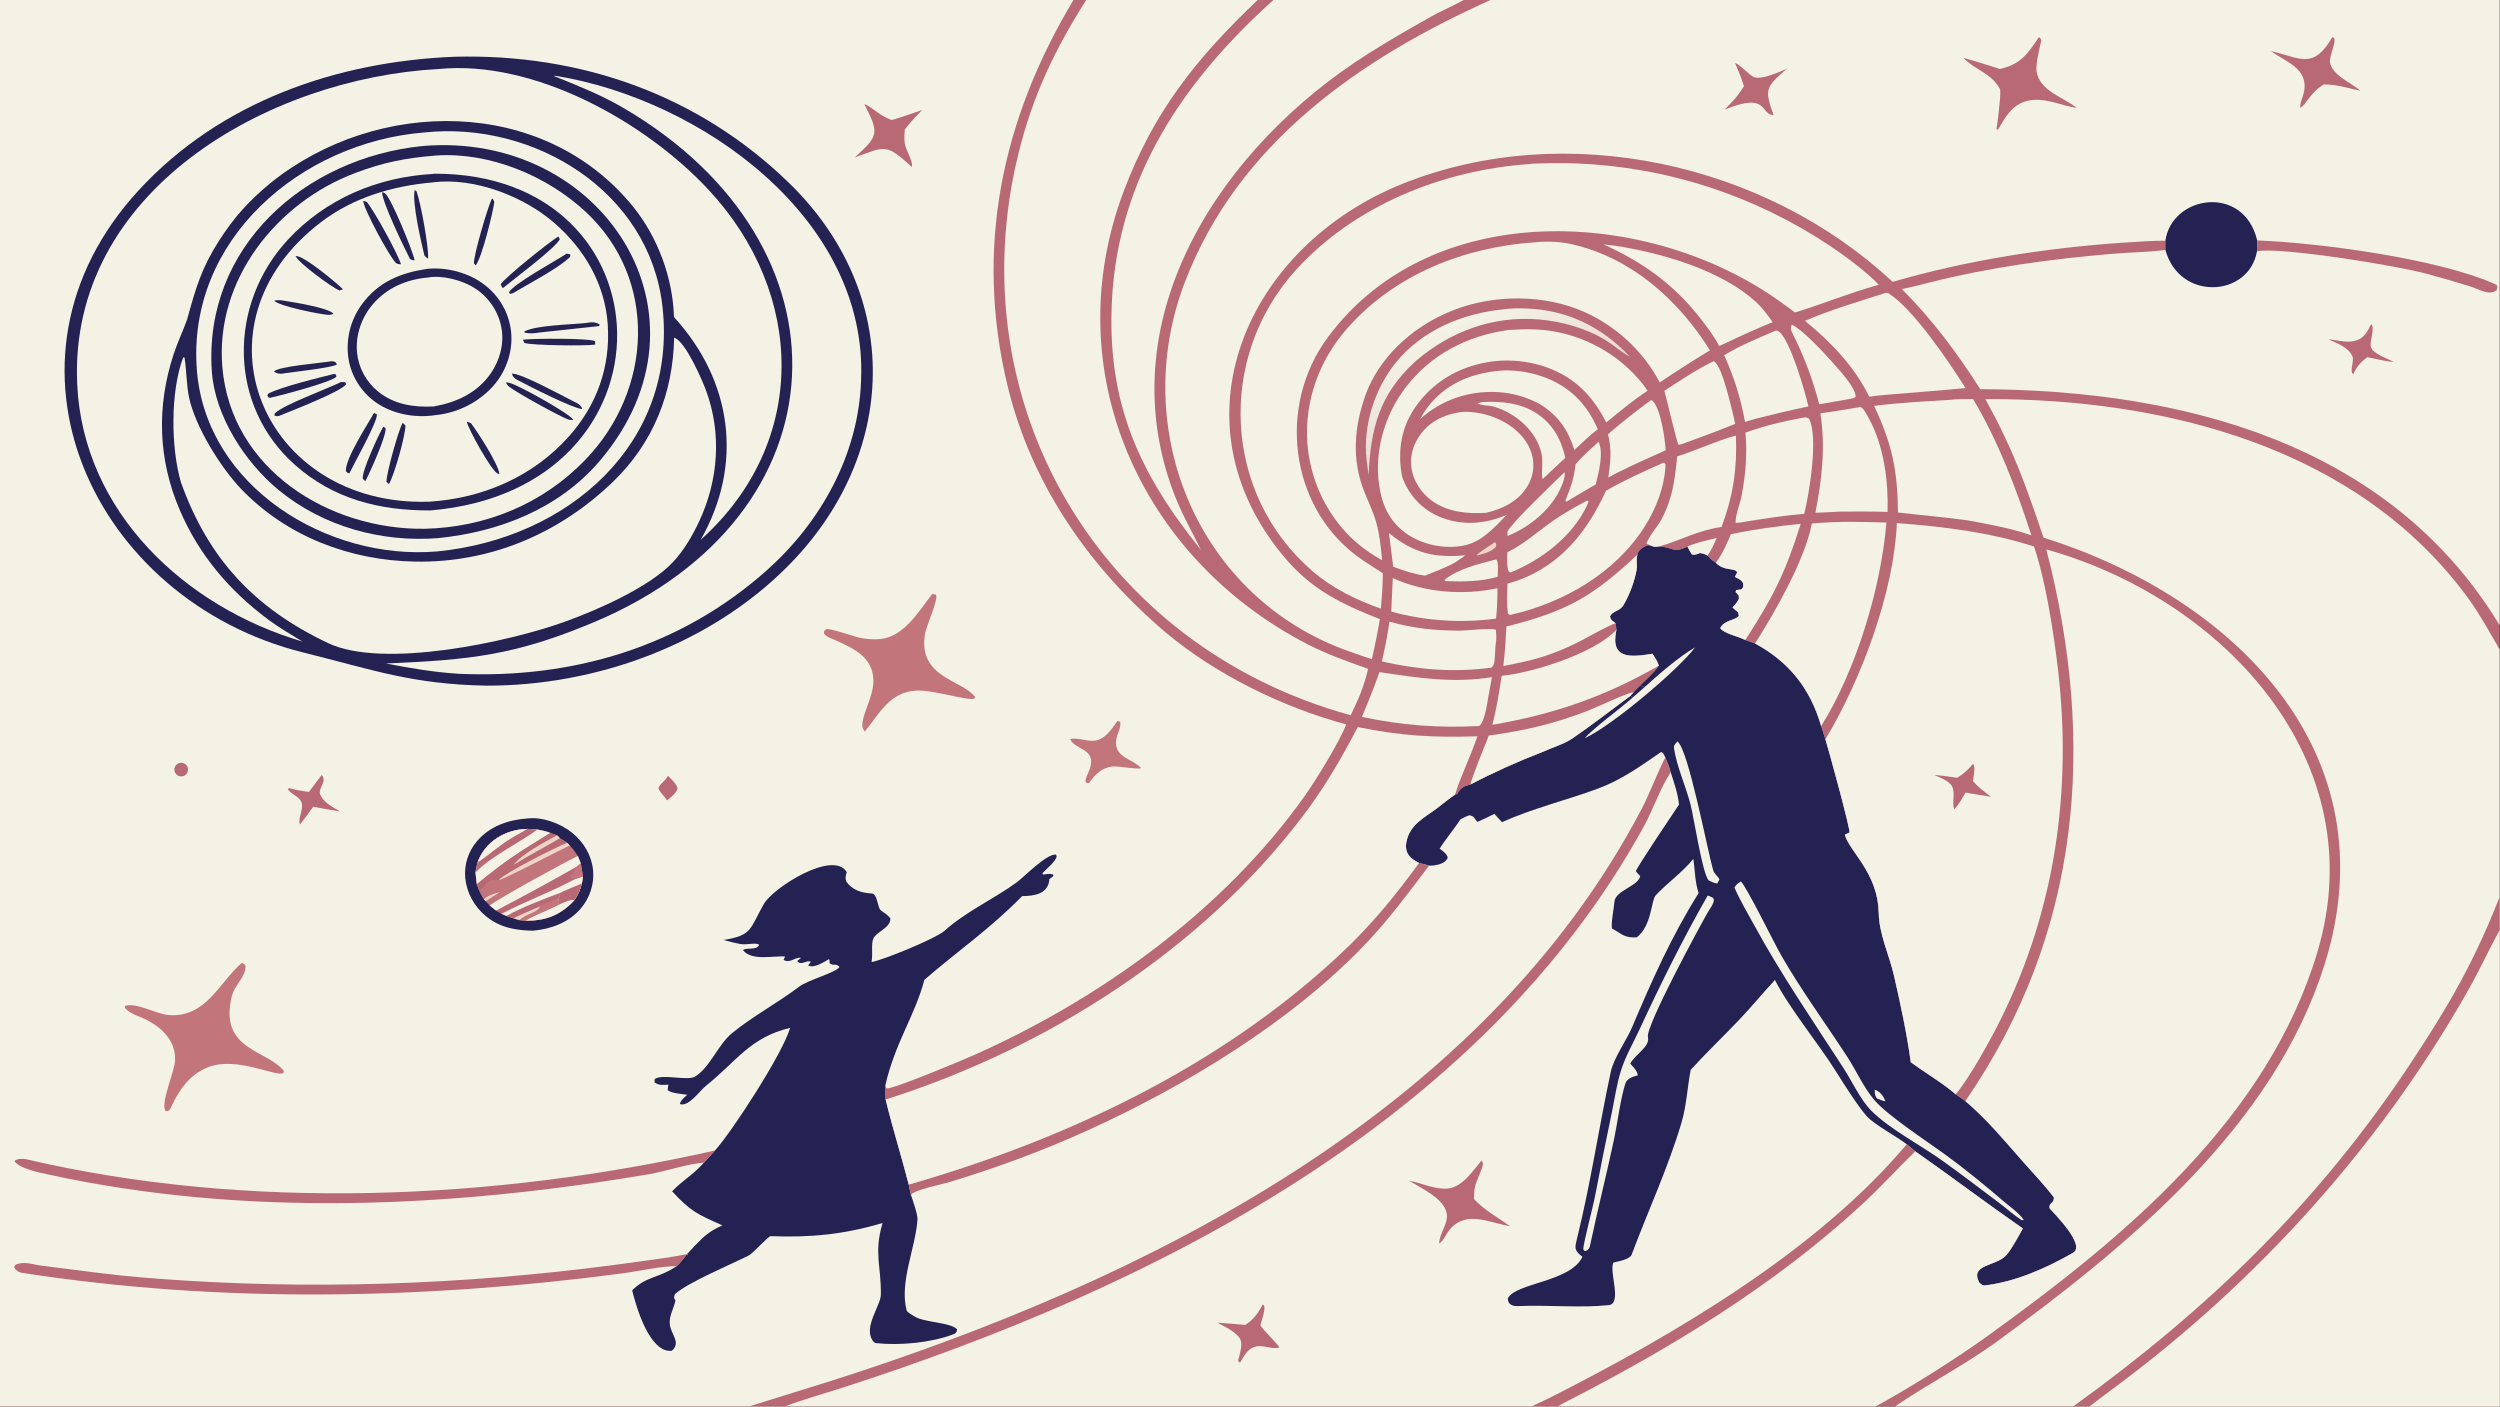 <?xml version="1.0" encoding="UTF-8"?> <svg xmlns="http://www.w3.org/2000/svg" xmlns:xlink="http://www.w3.org/1999/xlink" width="3839" height="2160" viewBox="0 0 3839 2160"><rect x="0" y="0" width="3839" height="2160" fill="#333333" stroke="none"/><path fill="#B86974" transform="matrix(2.109 0 0 2.109 6.10352e-05 0)" d="M0 0L781.617 0L790.916 0L915.713 0L927.166 0L1065.74 0L1085.31 0L1820 0L1820 455.227L1820 472.838L1820 653.159L1820 677.223L1820 1024L1521.48 1024L1509.58 1024L1379.83 1024L1365.75 1024L1134.52 1024L1115.46 1024L571.836 1024L545.536 1024L0 1024L0 0Z"></path><path fill="#F4F2E5" transform="matrix(2.109 0 0 2.109 6.10352e-05 0)" d="M0 0L781.617 0C729.354 87.017 709.394 181.124 733.704 281.253C751.056 352.719 793.329 413.571 849.026 460.736C885.476 491.293 934.433 515.184 980.203 527.455C975.286 540.247 958.082 568.175 950.027 579.52C890.889 662.82 800.904 727.566 708.2 768.654C699.906 772.33 649.651 793.34 645.49 792.492L644.565 790.442C644.107 793.6 644.568 797.269 644.813 800.49C649.827 821.046 656.302 841.792 661.644 862.422C661.811 862.398 661.977 862.374 662.144 862.35C775.863 829.605 887.354 777.082 974.552 695.9C998.915 673.217 1015.5 652.563 1033.23 628.293C1035.48 628.87 1038.44 629.545 1040.6 630.202C1044.99 630.378 1052.71 629.126 1054.09 624.304C1053.22 621.46 1050.6 619.825 1048.24 617.937C1050.47 613.699 1059.27 602.97 1063.24 596.659C1065.83 595.258 1067.26 594.401 1070.13 593.516C1073.58 594.647 1072.98 595.017 1075.65 598.43C1080.11 596.573 1083.79 594.713 1088.07 592.538L1093.6 598.583C1116.28 588.477 1139.96 582.763 1163.06 574.332C1180.36 568.015 1194.43 557.834 1209.45 547.501C1211.26 548.029 1211.4 549.293 1212.58 551.403C1213.87 554.68 1215.78 559.092 1216.52 562.407L1215.98 563.214C1208.78 574.151 1203.78 589.326 1197.28 601.189C1078.78 817.42 839.129 937.698 613.288 1010.53C599.844 1014.86 584.865 1018.99 571.836 1024L545.536 1024L0 1024L0 0Z"></path><path fill="#232253" transform="matrix(2.109 0 0 2.109 6.10352e-05 0)" d="M634.614 700.504C642.814 699.123 680.665 683.662 687.402 677.988C703.531 663.549 722.845 655.046 740.124 642.588C745.419 638.77 762.038 621.404 768.912 622.242L769.365 623.593C768.985 626.918 761.925 632.752 758.947 635.843L759.468 636.772C762.139 636.439 764.142 635.954 766.716 636.67L766.959 637.921L764.045 640.127C763.398 650.906 753.09 652.412 744.237 652.476C720.884 676.354 697.727 692.08 673.074 713.394C665.976 740.112 652.038 758.284 644.565 790.442C644.107 793.6 644.568 797.269 644.813 800.49C649.827 821.046 656.302 841.792 661.644 862.422C661.813 863.235 663.081 869.547 663.242 869.946C664.371 873.356 668.29 884.25 668.051 887.872C666.708 908.231 654.789 933.596 660.078 953.915C660.553 955.739 664.6 957.672 665.889 958.526C672.606 962.975 692.766 962.78 696.901 968.036C696.581 969.421 696.533 970.564 694.494 971.405C677.706 977.755 655.595 979.778 637.75 977.959C636.819 977.864 635.733 976.617 635.261 975.894C628.711 965.887 641.256 950.697 641.367 942.628C641.655 921.629 636.141 912.238 642.616 890.493C614.45 898.86 589.861 901.204 561.102 900.057C559.508 899.994 547.902 912.846 545.316 914.038C532.552 920.596 501.681 933.274 491.437 942.252C489.811 946.245 491.981 945.869 491.726 947.161C490.58 952.954 487.142 957.877 487.669 963.987C488.315 971.467 496.171 977.424 489.199 983.515C473.111 985.446 463.246 951.749 460.28 939.495C471.029 928.986 478.474 931.153 492.5 922.093C495.188 919.841 498 915.941 500.231 913.082C501.075 912.441 504.457 908.547 505.528 907.449C512.963 899.819 516.248 896.6 526.004 892.212C507.871 884.129 503.06 882.234 489.362 867.414C497.014 859.407 504.442 855.636 512.511 846.601L520.632 837.665C533.224 823.646 569.917 767.133 575.308 748.4C546.154 755.309 536.303 772.737 513.963 790.647C509.358 794.339 501.385 806.123 495.064 803.901C495.442 801.259 498.29 799.137 500.382 797.087C496.304 796.544 488.918 796.087 486.128 793.757L486.633 789.738C482.65 789.977 479.651 790.455 476.566 788.063L476.644 785.786C481.397 781.65 500.243 787.082 505.847 784.033C517.046 777.307 522.567 760.844 532.962 752.294C548.094 739.847 566.229 730.314 581.752 718.483C588.382 713.43 609.095 708.103 611.224 704.028C608.298 700.847 607.375 703.862 604.018 701.287C604.024 700.072 604.141 699.457 603.687 698.34C599.96 700.401 592.56 705.369 588.453 702.972L590.387 700.243C586.93 698.811 583.175 703.567 580.502 699.663L583.279 697.442C578.873 696.588 575.816 701.622 570.497 698.973L571.652 696.495C563.842 695.612 547.536 700.105 540.983 691.839C543.619 689.498 550.729 692.324 552.73 688.02C550.811 685.87 543.754 688.254 539.026 687.362C534.287 686.467 531.449 685.719 526.829 684.389C547.991 681.064 545.816 676.355 556.151 658.238C563.037 646.168 606.797 618.615 616.537 634.999C615.776 637.798 615.394 638.647 616.035 641.521C620.127 648.039 627.429 650.224 634.833 650.573C638.893 650.764 638.901 660.764 641.249 662.751C643.905 665 645.841 665.417 648.298 668.761C648.536 675.597 638.199 678.368 635.944 683.289C634.112 687.286 635.691 693.969 634.614 700.504Z"></path><path fill="#B86974" transform="matrix(2.109 0 0 2.109 6.10352e-05 0)" d="M1212.58 551.403C1213.87 554.68 1215.78 559.092 1216.52 562.407L1215.98 563.214C1208.78 574.151 1203.78 589.326 1197.28 601.189C1078.78 817.42 839.129 937.698 613.288 1010.53C599.844 1014.86 584.865 1018.99 571.836 1024L545.536 1024L607.066 1004.83C834.815 931.934 1078.94 810.35 1195.09 589.429C1201.47 577.279 1206.2 563.797 1212.58 551.403Z"></path><path fill="#B86974" transform="matrix(2.109 0 0 2.109 6.10352e-05 0)" d="M512.511 846.601C502.581 846.9 483.905 853.033 473.26 854.841C329.177 879.313 178.904 886.546 35.281 855.197C28.827 853.789 13.994 850.93 10.518 845.391C11.97 843.642 16.866 843.537 18.971 844.031C179.975 881.79 360.242 873.978 520.632 837.665L512.511 846.601Z"></path><path fill="#B86974" transform="matrix(2.109 0 0 2.109 6.10352e-05 0)" d="M492.5 922.093C485.905 921.099 461.741 926.038 453.989 927.064C309.272 946.22 160.363 949.215 15.871 926.731C13.342 926.338 11.417 924.788 10.25 922.622L11.219 920.956C17.301 917.995 23.875 920.742 30.379 921.57L71.329 926.751C91.882 929.449 113.785 931.097 134.48 932.395C245.406 939.356 357.314 934.029 467.302 918.297C478.086 916.754 489.613 915.401 500.231 913.082C498 915.941 495.188 919.841 492.5 922.093Z"></path><path fill="#B86974" transform="matrix(2.109 0 0 2.109 6.10352e-05 0)" d="M1033.23 628.293C1035.48 628.87 1038.44 629.545 1040.6 630.202C1025.71 649.815 1011.72 668.924 994.692 686.865C940.619 743.827 862.61 790.981 791.547 823.237C759.421 837.819 725.395 850.355 691.649 860.577C685.882 862.324 666.062 866.222 663.242 869.946C663.081 869.547 661.813 863.235 661.644 862.422C661.811 862.398 661.977 862.374 662.144 862.35C775.863 829.605 887.354 777.082 974.552 695.9C998.915 673.217 1015.5 652.563 1033.23 628.293Z"></path><path fill="#232253" transform="matrix(2.109 0 0 2.109 6.10352e-05 0)" d="M331.079 41.309C422.503 38.965 508.043 68.782 574.191 132.886C657.817 213.929 654.362 331.316 573.249 412.626C516.537 469.477 433.689 499.484 353.914 499.236C299.75 498.176 271.988 487.802 220.885 475.102C67.643 437.016 -13.729 263.226 101.014 138.508C160.362 74.002 245.214 44.727 331.079 41.309Z"></path><path fill="#F4F2E5" transform="matrix(2.109 0 0 2.109 6.10352e-05 0)" d="M308.902 96.444C388.578 87.99 472.973 139.092 482.365 223.258C493.539 323.39 413.242 392.018 318.988 401.431L318.335 401.493C238.615 408.358 150.103 354.504 143.368 269.674C135.808 174.465 219.094 103.689 308.902 96.444Z"></path><path fill="#232253" transform="matrix(2.109 0 0 2.109 6.10352e-05 0)" d="M307.777 106.304C438.588 95.245 526.44 229.865 436.914 335.31C407.203 370.302 363.846 387.235 319.046 391.822C277.593 395.059 235.251 383.404 202.931 356.84C178.305 336.6 156.424 302.753 154.228 270.264C148.112 179.756 221.851 114.936 307.777 106.304Z"></path><path fill="#F4F2E5" transform="matrix(2.109 0 0 2.109 6.10352e-05 0)" d="M317.503 113.227C356.609 110.587 398.41 128.069 426.571 154.354C479.509 203.766 475.023 284.18 426.211 334.767C395.212 366.891 353.752 383.942 309.32 385.019C239.648 385.928 168.157 341.827 161.887 267.183C156.571 203.895 201.308 147.537 258.673 125.953C279.535 118.103 295.035 115.077 317.503 113.227Z"></path><path fill="#232253" transform="matrix(2.109 0 0 2.109 6.10352e-05 0)" d="M315.226 126.652C315.443 126.593 315.66 126.534 315.877 126.474C490.507 125.677 498.02 356.051 313.341 371.67C276.427 371.76 243.018 363.539 214.821 338.546C165.918 295.199 166.078 221.642 209.558 174.589C237.179 144.699 275.129 128.828 315.226 126.652Z"></path><path fill="#F4F2E5" transform="matrix(2.109 0 0 2.109 6.10352e-05 0)" d="M314.912 132.833C315.119 132.792 315.325 132.735 315.535 132.71C345.503 129.135 381.263 142.887 403.646 162.358C425.592 181.448 440.579 206.979 442.512 236.403C444.518 266.933 434.76 294.582 414.475 317.486C388.264 347.08 351.295 362.941 312.253 365.31C191.018 369.041 135.513 236.341 234.034 161.518C257.445 143.738 285.912 135.356 314.912 132.833Z"></path><path fill="#232253" transform="matrix(2.109 0 0 2.109 6.10352e-05 0)" d="M310.68 195.799C325.459 194.251 341.796 198.657 353.427 207.86C363.993 216.221 370.797 228.34 372.158 241.782C373.503 255.077 369.065 268.908 360.658 279.228C350.109 292.179 333.752 300.657 317.197 302.234C302.298 304.558 285.637 301.571 273.278 292.713C263.006 285.351 255.706 273.75 253.743 261.245C251.58 247.464 255.173 232.931 263.399 221.699C275.459 205.232 291.253 198.835 310.68 195.799Z"></path><path fill="#F4F2E5" transform="matrix(2.109 0 0 2.109 6.10352e-05 0)" d="M311.279 202.12C321.916 200.074 336.687 204.071 345.54 209.728C355.551 216.125 362.631 226.306 364.966 237.971C367.317 249.709 364.145 261.994 357.395 271.766C347.517 286.067 332.449 292.982 315.869 295.943C301.4 296.719 286.867 294.517 275.296 285.092C266.679 278.074 261.045 267.83 259.967 256.745C258.743 244.15 263.188 231.272 271.332 221.685C281.545 209.661 295.825 203.46 311.279 202.12Z"></path><path fill="#232253" transform="matrix(2.109 0 0 2.109 6.10352e-05 0)" d="M248.375 278.136L251.276 278.283L252.079 279.624C249.299 284.815 211.526 299.393 203.711 302.631C201.657 303.306 201.636 303.196 199.744 302.444L200.122 300.948C206.737 294.574 238.024 283.228 248.375 278.136Z"></path><path fill="#232253" transform="matrix(2.109 0 0 2.109 6.10352e-05 0)" d="M243.453 272.193L244.555 272.742L244.956 274.329C241.088 278.286 203.858 288.15 196.595 289.676L195.474 289.393L194.672 287.989L195.319 286.575C205.195 281.532 231.923 275.08 243.453 272.193Z"></path><path fill="#232253" transform="matrix(2.109 0 0 2.109 6.10352e-05 0)" d="M278.149 139.878C278.875 140.114 279.615 140.327 280.27 140.735C284.546 143.397 300.845 183.436 301.897 189.538C300.41 189.487 299.805 189.354 298.498 188.53C294.001 179.693 278.491 147.745 278.149 139.878Z"></path><path fill="#232253" transform="matrix(2.109 0 0 2.109 6.10352e-05 0)" d="M264.467 146.247L267.145 147.064C272.56 153.701 289.479 184.345 291.973 192.434C290.394 192.295 289.32 192.486 288.115 191.294C283.521 186.749 264.656 151.979 264.467 146.247Z"></path><path fill="#232253" transform="matrix(2.109 0 0 2.109 6.10352e-05 0)" d="M406.525 172.179L407.591 174.143C404.829 180.371 373.764 203.422 366.137 209.813C365.379 208.963 365.036 208.021 364.586 206.988C367.985 201.737 399.902 176.196 406.525 172.179Z"></path><path fill="#232253" transform="matrix(2.109 0 0 2.109 6.10352e-05 0)" d="M272.328 300.706L274.373 301.702C275.238 306.559 257.726 337.628 254.337 344.706C252.971 344.281 252.774 344.116 251.801 343.057C251.453 333.706 267.42 309.449 272.328 300.706Z"></path><path fill="#232253" transform="matrix(2.109 0 0 2.109 6.10352e-05 0)" d="M412.624 184.662C413.602 184.7 414.418 185.039 415.338 185.348L415.062 187.08C406.761 195.314 384.479 206.826 373.443 213.509L371.327 213.966L370.604 212.924C373.095 207.07 405.169 189.624 412.624 184.662Z"></path><path fill="#232253" transform="matrix(2.109 0 0 2.109 6.10352e-05 0)" d="M372.719 272.037C372.871 272.044 373.023 272.053 373.175 272.056C380.036 272.191 408.293 287.495 416.795 291.859C419.991 293.499 422.824 294.309 423.955 297.835C417.534 297.62 385.12 281.13 376.969 276.78C374.408 275.413 373.577 274.806 372.719 272.037Z"></path><path fill="#232253" transform="matrix(2.109 0 0 2.109 6.10352e-05 0)" d="M380.757 247.32C387.778 246.437 429.013 246.096 433.228 248.411L433.392 250.892C427.23 251.984 387.028 251.534 381.822 249.707L380.757 247.32Z"></path><path fill="#232253" transform="matrix(2.109 0 0 2.109 6.10352e-05 0)" d="M426.459 235.205C430.461 234.597 433.17 234.026 436.763 236.39L436.046 237.448L392.571 242.124C388.815 242.746 385.878 243.045 382.139 242.213L381.726 241.381C389.938 236.801 415.663 236.355 426.459 235.205Z"></path><path fill="#232253" transform="matrix(2.109 0 0 2.109 6.10352e-05 0)" d="M368.343 278.314C369.362 278.451 370.358 278.621 371.353 278.882C377.693 280.542 414.822 301.087 417.551 305.783C416.156 305.785 414.789 305.836 413.459 305.334C406.777 302.815 376.027 285.825 370.522 281.449C369.505 280.641 368.856 279.486 368.343 278.314Z"></path><path fill="#232253" transform="matrix(2.109 0 0 2.109 6.10352e-05 0)" d="M358.275 144.473C359.312 145.225 359.486 145.936 359.924 147.091C358.877 155.014 350.769 187.894 346.39 193.211L345.103 191.846C344.42 187.379 355.223 150.06 358.275 144.473Z"></path><path fill="#232253" transform="matrix(2.109 0 0 2.109 6.10352e-05 0)" d="M238.805 263.41C240.139 263.182 241.68 262.803 243.001 263.213C244.503 263.679 244.632 264.001 245.292 265.376C242.092 267.739 213.167 270.895 207.267 271.777C206.925 271.845 206.582 271.913 206.237 271.966C203.476 272.391 201.696 272.102 199.431 270.444C202.962 266.862 231.338 264.524 238.805 263.41Z"></path><path fill="#232253" transform="matrix(2.109 0 0 2.109 6.10352e-05 0)" d="M293.13 307.977C294.046 308.486 294.567 309.163 295.235 309.955C294.95 318.001 287.273 345.319 283.229 352.438L281.369 350.844C281.291 344.867 290.077 313.228 293.13 307.977Z"></path><path fill="#232253" transform="matrix(2.109 0 0 2.109 6.10352e-05 0)" d="M301.984 138.286L303.349 139.465C306.388 147.829 312.319 180.198 311.687 188.268C310.545 187.685 309.855 186.905 309.007 185.977C306.684 176.434 299.807 146.709 301.984 138.286Z"></path><path fill="#232253" transform="matrix(2.109 0 0 2.109 6.10352e-05 0)" d="M199.661 218.854C201.729 218.499 203.831 218.47 205.903 218.803C212.925 219.929 239.591 224.078 242.785 228.486C241.262 229.171 239.873 229.366 238.2 229.205C232.253 228.632 202.68 222.927 199.661 218.854Z"></path><path fill="#232253" transform="matrix(2.109 0 0 2.109 6.10352e-05 0)" d="M339.841 306.992C340.97 307.253 341.901 307.706 342.949 308.185C347.657 314.362 363.155 338.258 363.615 345.182C362.954 345.059 362.388 344.873 361.826 344.488C356.962 341.162 341.228 312.959 339.841 306.992Z"></path><path fill="#232253" transform="matrix(2.109 0 0 2.109 6.10352e-05 0)" d="M279.092 310.68L280.781 311.823C281.283 317.68 269.304 344.115 265.998 350.381L264.187 348.663C262.991 343.868 275.824 316.132 279.092 310.68Z"></path><path fill="#232253" transform="matrix(2.109 0 0 2.109 6.10352e-05 0)" d="M215.241 186.52C215.427 186.504 215.613 186.476 215.8 186.473C221.529 186.372 244.909 205.864 249.76 210.642L247.065 211.477C241.449 209.15 217.38 191.471 215.241 186.52Z"></path><path fill="#F4F2E5" transform="matrix(2.109 0 0 2.109 6.10352e-05 0)" d="M319.443 50.252C388.784 43.393 469.765 88.598 515.87 138.131C586.361 213.862 589.106 322.206 510.142 393.096C541.55 338.074 533.188 277.23 490.733 230.877C489.955 202.545 478.977 172.811 461.22 150.801C395.914 69.859 274.353 71.024 197.177 133.08C181.292 146.195 170.605 157.959 159.54 175.17C146.56 195.361 142.454 210.125 136.197 232.74C133.156 241.207 129.237 249.31 126.431 257.877C113.923 296.063 115.039 334.381 130.914 371.41C145.027 404.33 167.117 430.185 195.8 451.497C203.656 457.334 211.967 461.963 220.223 467.13C134.832 441.979 60.512 372.914 56.219 279.799C49.741 139.29 195.22 56.775 319.443 50.252Z"></path><path fill="#F4F2E5" transform="matrix(2.109 0 0 2.109 6.10352e-05 0)" d="M490.855 245.84C491.052 245.917 491.253 245.987 491.447 246.071C499.387 249.515 511.075 276.162 514.092 284.351C525.558 315.473 523.145 349.318 509.232 379.268C504.311 389.863 497.865 400.999 489.777 409.512C472.553 427.641 435.259 444.005 411.922 452.465C370.439 467.503 278.939 487.195 239.05 468.33C185.414 442.963 151.757 407.043 131.778 351.277C124.368 326.174 124.025 285.083 133.342 260.354L134.334 260.246C135.925 269.812 135.645 279.788 137.653 289.358C142.113 310.605 160.675 340.481 175.617 356.071C208.741 390.633 254.696 408.019 302.068 408.912C356.832 409.945 407.08 388.645 446.337 350.785C475.684 322.481 490.053 286.257 490.855 245.84Z"></path><path fill="#F4F2E5" transform="matrix(2.109 0 0 2.109 6.10352e-05 0)" d="M402.979 55.246C403.551 55.244 404.122 55.242 404.694 55.24C510.752 72.471 632.173 159.524 626.952 277.047C625.22 330.57 597.94 379.931 558.411 415.165C495.489 471.25 416.842 494.301 333.713 490.587C314.738 489.301 299.524 486.602 280.947 483.113C342.217 480.477 374.678 477.23 432.014 453.22C617.551 375.525 624.952 178.262 453.651 78.437C437.386 68.959 420.749 62.376 402.979 55.246Z"></path><path fill="#232253" transform="matrix(2.109 0 0 2.109 6.10352e-05 0)" d="M384.118 595.912C395.096 594.679 407.982 599.483 416.464 606.267C424.913 613.026 430.768 622.748 431.822 633.607C432.802 643.692 429.375 653.927 422.802 661.596C414.016 671.847 400.978 676.547 387.864 677.671C375.222 677.379 364.012 675.415 353.893 667.159C345.496 660.307 339.793 650.144 338.765 639.312C337.837 629.531 340.973 619.879 347.354 612.426C356.743 601.461 370.133 596.928 384.118 595.912Z"></path><path fill="#C2767B" transform="matrix(2.109 0 0 2.109 6.10352e-05 0)" d="M383.962 603.567C386.207 603.653 389.15 603.675 391.316 603.983C394.432 604.64 397.915 605.211 400.813 606.461L405.571 608.181L407.675 610.298L412.936 613.61L414.905 615.574C417.577 618.598 418.608 619.9 420.778 623.292L422.87 628.551C423.43 631.736 424.007 634.921 424.494 638.118C424.273 639.765 424.095 641.712 423.667 643.286C421.992 649.017 421.555 650.366 418.435 655.199C408.381 666.273 397.417 670.563 382.546 670.355L378.36 669.927L373.91 668.69C372.863 668.449 369.966 667.316 368.8 666.897L365.199 665.366L361.176 663.002L356.543 659.364L353.615 656.191L352.314 654.842C350.669 652.52 349.77 650.391 348.584 647.838L347.145 643.856L346.18 635.34C346.408 633.366 347.269 630.039 347.731 627.993C353.098 612.737 368.189 603.81 383.962 603.567Z"></path><path fill="#B86974" transform="matrix(2.109 0 0 2.109 6.10352e-05 0)" d="M422.87 628.551C423.43 631.736 424.007 634.921 424.494 638.118C424.273 639.765 424.095 641.712 423.667 643.286C421.992 649.017 421.555 650.366 418.435 655.199C408.381 666.273 397.417 670.563 382.546 670.355L378.36 669.927L373.91 668.69C372.863 668.449 369.966 667.316 368.8 666.897L365.199 665.366L361.176 663.002C381.71 652.22 399.095 642.852 419.198 631.395L422.87 628.551Z"></path><path fill="#B86974" transform="matrix(2.109 0 0 2.109 6.10352e-05 0)" d="M368.8 666.897C378.786 661.117 396.643 654.287 407.598 650.234C407.945 652.426 407.897 651.663 406.588 654.044C406.453 655.746 406.181 657.195 406.657 658.816C410.267 657.163 414.568 654.883 418.435 655.199C408.381 666.273 397.417 670.563 382.546 670.355L378.36 669.927L373.91 668.69C372.863 668.449 369.966 667.316 368.8 666.897Z"></path><path fill="#F4F2E5" transform="matrix(2.109 0 0 2.109 6.10352e-05 0)" d="M406.657 658.816C410.267 657.163 414.568 654.883 418.435 655.199C408.381 666.273 397.417 670.563 382.546 670.355C386.446 667.48 400.888 661.82 406.657 658.816Z"></path><path fill="#C2767B" transform="matrix(2.109 0 0 2.109 6.10352e-05 0)" d="M393.391 659.907C394.556 658.623 404.291 654.975 406.588 654.044C406.453 655.746 406.181 657.195 406.657 658.816C400.888 661.82 386.446 667.48 382.546 670.355L378.36 669.927C382.494 665.458 390.953 664.916 393.391 659.907Z"></path><path fill="#EED4C5" transform="matrix(2.109 0 0 2.109 6.10352e-05 0)" d="M393.391 659.907C390.953 664.916 382.494 665.458 378.36 669.927L373.91 668.69C376.708 666.924 389.812 661.466 393.391 659.907Z"></path><path fill="#F4F2E5" transform="matrix(2.109 0 0 2.109 6.10352e-05 0)" d="M417.757 640.513C420.165 639.505 422.039 638.896 424.494 638.118C424.273 639.765 424.095 641.712 423.667 643.286C421.992 649.017 421.555 650.366 418.435 655.199C414.568 654.883 410.267 657.163 406.657 658.816C406.181 657.195 406.453 655.746 406.588 654.044C407.897 651.663 407.945 652.426 407.598 650.234C396.643 654.287 378.786 661.117 368.8 666.897L365.199 665.366C382.387 656.267 401.546 649.354 417.757 640.513Z"></path><path fill="#B86974" transform="matrix(2.109 0 0 2.109 6.10352e-05 0)" d="M423.667 643.286C421.992 649.017 421.555 650.366 418.435 655.199C414.568 654.883 410.267 657.163 406.657 658.816C406.181 657.195 406.453 655.746 406.588 654.044C407.897 651.663 407.945 652.426 407.598 650.234C409.458 649.07 420.966 644.42 423.667 643.286Z"></path><path fill="#C2767B" transform="matrix(2.109 0 0 2.109 6.10352e-05 0)" d="M422.87 628.551C423.43 631.736 424.007 634.921 424.494 638.118C422.039 638.896 420.165 639.505 417.757 640.513C412.701 635.317 418.384 638.01 419.198 631.395L422.87 628.551Z"></path><path fill="#F4F2E5" transform="matrix(2.109 0 0 2.109 6.10352e-05 0)" d="M383.962 603.567C386.207 603.653 389.15 603.675 391.316 603.983C394.432 604.64 397.915 605.211 400.813 606.461C376.98 621.151 368.846 626.069 347.145 643.856L346.18 635.34C346.408 633.366 347.269 630.039 347.731 627.993C353.098 612.737 368.189 603.81 383.962 603.567Z"></path><path fill="#B86974" transform="matrix(2.109 0 0 2.109 6.10352e-05 0)" d="M383.962 603.567C386.207 603.653 389.15 603.675 391.316 603.983C378.585 613.494 357.014 623.647 346.18 635.34C346.408 633.366 347.269 630.039 347.731 627.993C353.098 612.737 368.189 603.81 383.962 603.567Z"></path><path fill="#F4F2E5" transform="matrix(2.109 0 0 2.109 6.10352e-05 0)" d="M347.731 627.993C353.098 612.737 368.189 603.81 383.962 603.567C381.104 605.296 378.241 606.913 375.314 608.517C365.484 613.904 356.947 621.87 347.731 627.993Z"></path><path fill="#B86974" transform="matrix(2.109 0 0 2.109 6.10352e-05 0)" d="M400.813 606.461L405.571 608.181L407.675 610.298L412.936 613.61C403.988 617.346 368.222 635.216 362.996 640.841C351.421 639.533 355.407 646.85 348.584 647.838L347.145 643.856C368.846 626.069 376.98 621.151 400.813 606.461Z"></path><path fill="#EED4C5" transform="matrix(2.109 0 0 2.109 6.10352e-05 0)" d="M405.571 608.181L407.675 610.298C396.411 616.986 385.394 622.706 373.907 629.742C380.509 621.294 395.923 613.602 405.571 608.181Z"></path><path fill="#F4F2E5" transform="matrix(2.109 0 0 2.109 6.10352e-05 0)" d="M420.778 623.292L422.87 628.551L419.198 631.395C399.095 642.852 381.71 652.22 361.176 663.002L356.543 659.364C361.431 655.021 414.031 626.123 420.778 623.292Z"></path><path fill="#EED4C5" transform="matrix(2.109 0 0 2.109 6.10352e-05 0)" d="M362.996 640.841C368.222 635.216 403.988 617.346 412.936 613.61L414.905 615.574C408.117 618.631 366.095 640.766 362.996 640.841Z"></path><path fill="#EED4C5" transform="matrix(2.109 0 0 2.109 6.10352e-05 0)" d="M352.314 654.842C355.466 651.795 359.895 650.618 364.09 649.512L353.615 656.191L352.314 654.842Z"></path><path fill="#C2767B" transform="matrix(2.109 0 0 2.109 6.10352e-05 0)" d="M176.19 700.968L178.464 702.47C180.519 707.828 172.305 716.724 170.002 721.835C168.638 724.862 167.993 728.578 167.55 731.844C163.077 764.82 195.424 765.184 206.637 779.77L206.374 781.293C201.24 784.418 172.609 769.016 151.793 776.933C137.691 782.297 129.74 794.48 123.866 807.655C122.59 808.91 122.505 808.867 120.713 809.068C116.351 803.718 127.111 780.656 127.46 772.003C128.052 757.348 117.206 747.498 104.775 741.653C100.19 739.497 94.787 738.171 91.332 734.262C90.718 733.567 90.963 733.322 91.027 732.444C99.338 729.62 113.859 738.458 122.844 739.083C150.232 740.989 158.977 715.929 176.19 700.968Z"></path><path fill="#C2767B" transform="matrix(2.109 0 0 2.109 6.10352e-05 0)" d="M678.89 432.327L681.56 433.074C683.325 436.725 674.374 455.556 673.383 462.204C668.7 493.611 700.382 494.796 709.921 507.415L709.578 508.699C704.331 510.511 678.331 501.725 665.933 502.9C647.171 504.679 640.12 520.029 629.625 532.69C629.03 531.765 627.889 529.932 627.86 528.835C627.615 519.502 636.11 507.366 635.931 495.481C635.681 478.814 622.2 472.496 608.978 466.442C606.327 465.229 602.702 464.232 600.648 462.133C599.724 461.189 599.925 460.951 599.956 459.644C600.377 459.279 601.257 458.286 601.724 458.11C604.041 457.233 622.716 463.778 626.587 464.498C631.529 465.419 636.737 465.808 641.741 465.205C658.48 463.188 669.332 444.605 678.89 432.327Z"></path><path fill="#B86974" transform="matrix(2.109 0 0 2.109 6.10352e-05 0)" d="M629.383 75.963C633.148 76.35 639.549 83.958 649.266 87.404C656.13 85.487 664.523 82.418 671.399 80.109C666.987 84.723 662.524 89.131 658.799 94.316C658.451 97.929 658.32 100.573 658.737 104.207C659.303 109.149 665.061 117.402 663.929 121.524C644.952 104.481 645.124 106.29 622.384 114.646C639.783 98.678 640.254 97.201 629.383 75.963Z"></path><path fill="#C2767B" transform="matrix(2.109 0 0 2.109 6.10352e-05 0)" d="M813.71 524.846L815.64 525.581C816.611 530.09 812.587 535.449 812.538 540.335C812.42 552.023 824.634 552.38 830.848 559.246C829.576 560.601 813.704 557.525 809.778 558.098C801.774 559.267 797.558 563.85 792.918 570.053C792.006 570.26 791.398 569.918 790.512 569.667C789.849 567.181 792.577 562.553 793.441 559.994C798.596 544.717 783.12 546.6 779.155 538.168C784.606 536.652 791.515 540.147 797.433 539.244C805.109 538.072 809.451 530.546 813.71 524.846Z"></path><path fill="#B86974" transform="matrix(2.109 0 0 2.109 6.10352e-05 0)" d="M234.234 564.259C238.255 568.975 232.351 572.798 232.793 577.623C235.244 584.433 241.859 587.264 247.594 590.836C241.073 589.749 234.545 588.702 228.066 587.384C224.934 591.765 221.764 596.081 218.437 600.317C217.17 596.853 219.19 592.573 219.752 588.999C221.158 580.059 213.881 580.47 209.493 574.568L210.593 573.827C215.247 575.234 220.094 575.875 224.884 576.651L234.234 564.259Z"></path><path fill="#B86974" transform="matrix(2.109 0 0 2.109 6.10352e-05 0)" d="M486.219 564.826C488.772 567.317 492.554 570.439 493.304 573.989C492.124 578.051 488.88 580.046 485.754 582.775C483.86 579.717 480.622 577.298 479.429 573.975C480.281 570.661 484.167 568.986 485.852 565.584L486.219 564.826Z"></path><path fill="#B86974" transform="matrix(2.109 0 0 2.109 6.10352e-05 0)" d="M129.323 556.124C131.646 554.69 134.69 555.399 136.139 557.713C137.589 560.026 136.899 563.076 134.596 564.541C132.271 566.019 129.187 565.322 127.725 562.987C126.262 560.652 126.979 557.572 129.323 556.124Z"></path><path fill="#F4F2E5" transform="matrix(2.109 0 0 2.109 6.10352e-05 0)" d="M1085.31 0L1820 0L1820 455.227C1739.39 321.856 1587.38 283.894 1441.86 283.365C1425.17 257.115 1406.79 232.487 1384.75 210.452C1391.57 209.142 1398.21 207.384 1404.93 205.678C1448.74 194.563 1494.18 188.433 1539.18 184.718C1551.64 183.689 1564.28 183.619 1576.69 181.983C1576.56 180.093 1576.65 177.319 1576.64 175.349C1570.5 175.013 1553.34 176.193 1546.75 176.637C1490.18 180.44 1432.51 189.391 1378.06 205.226C1285.42 118.664 1139.91 86.312 1021.35 133.768C907.716 179.254 851.001 306.528 935.901 406.589C955.5 429.687 977.383 439.999 1004.71 450.819C1003.15 460.467 1000.99 470.434 998.922 480.006C993.331 478.201 987.906 476.256 982.398 474.317C872.681 435.692 821.731 313.563 862.43 206.177C900.957 104.52 990.077 42.666 1085.31 0Z"></path><path fill="#232253" transform="matrix(2.109 0 0 2.109 6.10352e-05 0)" d="M1576.64 175.349C1581.33 142.053 1633.78 133.877 1643.5 175.065L1643.33 183.03C1637.42 216.553 1586.79 219.437 1576.69 181.983C1576.56 180.093 1576.65 177.319 1576.64 175.349Z"></path><path fill="#B86974" transform="matrix(2.109 0 0 2.109 6.10352e-05 0)" d="M1643.5 175.065C1688.01 176.748 1776.27 188.315 1817.71 207.336C1818.73 209.471 1818.53 208.563 1817.82 211.304C1812.27 215.748 1804.41 210.161 1798.11 208.387C1789.83 206.057 1781.66 203.257 1773.31 201.168C1754.35 194.501 1657.58 179.174 1643.33 183.03L1643.5 175.065Z"></path><path fill="#B86974" transform="matrix(2.109 0 0 2.109 6.10352e-05 0)" d="M1484.53 27.073C1484.84 27.288 1485.15 27.502 1485.46 27.716C1485.76 28.259 1486.06 28.801 1486.35 29.343C1485.06 34.625 1482.07 46.951 1482.86 52.002C1485.09 66.23 1501.96 70.557 1512.14 78.561C1500.78 77.088 1488.26 70.258 1475.78 73.532C1464.89 76.387 1460.02 85.383 1454.79 94.387L1453.67 94.085C1453.74 94.287 1456.97 71.101 1456.38 65.145C1449.96 53.167 1438.92 51.567 1429.53 42.142C1437.94 44.373 1447.95 47.594 1456.21 50.241C1471.24 46.709 1476.23 39.491 1484.53 27.073Z"></path><path fill="#B86974" transform="matrix(2.109 0 0 2.109 6.10352e-05 0)" d="M1698.19 27.054L1699.55 27.75C1701.02 31.43 1695.77 41.127 1696.51 45.383C1698.15 54.836 1711.03 59.703 1718.74 66.059C1708.61 64.071 1703.06 61.693 1692.06 61.423C1681.8 67.599 1678.85 76.838 1674.87 78.463C1674.35 73.014 1679.17 68.028 1677.79 59.749C1675.88 48.302 1663.06 44.127 1653.5 37.193C1675.13 42.208 1684.3 51.005 1698.19 27.054Z"></path><path fill="#B86974" transform="matrix(2.109 0 0 2.109 6.10352e-05 0)" d="M1263.35 45.852C1266.19 46.424 1274.51 55.423 1277.36 56.278C1283.29 58.061 1295.54 52.389 1301.01 50.028C1285.77 63.428 1284.47 64.688 1291.37 83.863C1281.14 83.225 1287.92 66.605 1255.75 79.814C1262.42 72.845 1264.67 70.856 1269.81 62.819C1268.4 57.856 1265.37 50.63 1263.35 45.852Z"></path><path fill="#B86974" transform="matrix(2.109 0 0 2.109 6.10352e-05 0)" d="M1726.46 236.043C1729.51 238.158 1725.25 248.449 1726.23 252.536C1727.41 257.498 1738.73 261.158 1742.99 263.605C1736.5 263.025 1730.03 261.38 1723.66 260.043C1718.74 263.729 1716.07 266.769 1713.5 272.401C1710.44 270.735 1714.26 263.084 1712.93 259.701C1710.22 252.805 1701.43 249.873 1695.3 247.065C1702.08 247.6 1709.47 250.133 1716.14 247.731C1721.57 245.777 1724.06 240.914 1726.46 236.043Z"></path><path fill="#F4F2E5" transform="matrix(2.109 0 0 2.109 6.10352e-05 0)" d="M1192.25 403.796C1192.55 400.567 1197.91 396.842 1201.23 396.947C1204.44 398.337 1204.85 398.34 1208.32 397.798C1221.11 399.224 1217.07 402.983 1228.67 398.088C1229.74 400.08 1230.64 401.747 1231.87 403.674C1234.15 404.315 1235.49 403.501 1237.78 402.663C1240.49 403.104 1240.86 403.24 1243.29 404.527C1245.68 407.062 1246.33 407.854 1249.31 409.75C1255.67 416.298 1262.82 412.987 1264.9 416.686L1263.2 420.05C1265.95 421.498 1267.93 422.125 1269.31 424.815C1269.14 428.199 1269.69 427.251 1267.75 429.215L1264.14 429.626L1263.71 431.076C1266.45 434.149 1266.03 432.827 1266.1 436.147C1264.33 439.159 1263.88 439.716 1261.48 442.269C1265.09 445.923 1265.37 444.367 1266.13 448.315C1264.13 451.68 1255.4 451.317 1252.53 457.352C1255.35 461.419 1265.58 463.286 1270.79 466.018C1271.67 466.334 1277.31 468.421 1277.88 468.531C1302.31 481.668 1317.9 501.103 1325.76 527.917L1325.98 528.707C1327.03 531.894 1328.11 535.103 1329.11 538.3C1331.2 544.873 1347.42 604.037 1346.65 606.191L1343.43 607.619C1343.14 611.197 1352.91 624.032 1355.27 627.752C1362.95 639.529 1367.66 650.684 1367.95 664.976C1368.28 680.563 1375.75 695.713 1379.16 710.796C1383.75 731.072 1388.51 752.836 1391.28 773.472C1401.41 780.865 1415 788.922 1423.95 796.784L1431 801.717C1446.4 814.672 1459.82 830.894 1473.1 846.005C1480.33 854.228 1489.13 863.359 1495.55 872.006C1495.13 877.183 1491.72 875.21 1492.35 879.781C1496.21 884.219 1518.89 906.745 1509.39 912.212C1490.1 923.311 1467.07 933.513 1444.84 935.987C1443.78 936.109 1441.46 934.596 1440.91 933.482C1434.37 920.318 1453.46 922.192 1460.78 913.911L1461.19 913.447C1464.69 909.497 1470.05 899.527 1472.88 894.508C1446.25 875.969 1420.69 856.649 1394.54 838.323C1381.32 851.234 1369.29 864.559 1355.74 877.068C1293.23 934.748 1219.43 980 1144.05 1018.79C1141.34 1020.18 1136.95 1022.29 1134.52 1024L1115.46 1024L571.836 1024C584.865 1018.99 599.844 1014.86 613.288 1010.53C839.129 937.698 1078.78 817.42 1197.28 601.189C1203.78 589.326 1208.78 574.151 1215.98 563.214L1216.52 562.407C1215.78 559.092 1213.87 554.68 1212.58 551.403C1211.4 549.293 1211.26 548.029 1209.45 547.501C1194.43 557.834 1180.36 568.015 1163.06 574.332C1139.96 582.763 1116.28 588.477 1093.6 598.583L1088.07 592.538C1083.79 594.713 1080.11 596.573 1075.65 598.43C1072.98 595.017 1073.58 594.647 1070.13 593.516C1067.26 594.401 1065.83 595.258 1063.24 596.659C1059.27 602.97 1050.47 613.699 1048.24 617.937C1050.6 619.825 1053.22 621.46 1054.09 624.304C1052.71 629.126 1044.99 630.378 1040.6 630.202C1038.44 629.545 1035.48 628.87 1033.23 628.293C1026.61 625.252 1022.49 620.943 1024.05 612.947C1026.52 600.205 1037.06 595.504 1046.4 588.443C1050.83 585.098 1054.62 581.804 1059.47 578.557L1061.03 578.142C1063.36 573.501 1066.02 572.466 1070.77 571.164C1087.8 562.192 1105.05 554.529 1122.98 547.568C1129.72 544.456 1138.77 541.815 1144.91 537.634C1159.1 527.98 1173.43 516.733 1187.22 506.588L1189.52 503.905L1194.32 499.011C1198.64 494.838 1204.52 489.649 1207.74 484.747C1207.38 482.147 1204.72 478.436 1203.21 476.008C1188.08 478.407 1172 480.66 1176.97 458.548L1176.35 453.811C1173.43 451.421 1173.08 451.927 1172.24 448.888C1174.26 444.398 1179.09 445.566 1182.16 440.436C1186.55 432.901 1190.04 423.576 1191.63 414.983C1192.26 411.561 1191.12 407.984 1192.25 403.796Z"></path><path fill="#232253" transform="matrix(2.109 0 0 2.109 6.10352e-05 0)" d="M1192.25 403.796C1192.55 400.567 1197.91 396.842 1201.23 396.947C1204.44 398.337 1204.85 398.34 1208.32 397.798C1221.11 399.224 1217.07 402.983 1228.67 398.088C1229.74 400.08 1230.64 401.747 1231.87 403.674C1234.15 404.315 1235.49 403.501 1237.78 402.663C1240.49 403.104 1240.86 403.24 1243.29 404.527C1245.68 407.062 1246.33 407.854 1249.31 409.75C1255.67 416.298 1262.82 412.987 1264.9 416.686L1263.2 420.05C1265.95 421.498 1267.93 422.125 1269.31 424.815C1269.14 428.199 1269.69 427.251 1267.75 429.215L1264.14 429.626L1263.71 431.076C1266.45 434.149 1266.03 432.827 1266.1 436.147C1264.33 439.159 1263.88 439.716 1261.48 442.269C1265.09 445.923 1265.37 444.367 1266.13 448.315C1264.13 451.68 1255.4 451.317 1252.53 457.352C1255.35 461.419 1265.58 463.286 1270.79 466.018C1271.67 466.334 1277.31 468.421 1277.88 468.531C1302.31 481.668 1317.9 501.103 1325.76 527.917L1325.98 528.707C1327.03 531.894 1328.11 535.103 1329.11 538.3C1331.2 544.873 1347.42 604.037 1346.65 606.191L1343.43 607.619C1343.14 611.197 1352.91 624.032 1355.27 627.752C1362.95 639.529 1367.66 650.684 1367.95 664.976C1368.28 680.563 1375.75 695.713 1379.16 710.796C1383.75 731.072 1388.51 752.836 1391.28 773.472C1401.41 780.865 1415 788.922 1423.95 796.784L1431 801.717C1446.4 814.672 1459.82 830.894 1473.1 846.005C1480.33 854.228 1489.13 863.359 1495.55 872.006C1495.13 877.183 1491.72 875.21 1492.35 879.781C1496.21 884.219 1518.89 906.745 1509.39 912.212C1490.1 923.311 1467.07 933.513 1444.84 935.987C1443.78 936.109 1441.46 934.596 1440.91 933.482C1434.37 920.318 1453.46 922.192 1460.78 913.911L1461.19 913.447C1464.69 909.497 1470.05 899.527 1472.88 894.508C1446.25 875.969 1420.69 856.649 1394.54 838.323L1388.31 833.154C1380.73 827.305 1364.69 818.863 1359.25 812.783C1352.93 805.723 1342.34 789.011 1337 780.421C1324.98 761.104 1302.1 733.134 1292.37 713.536C1283.61 722.881 1275.32 733.101 1266.47 742.394C1254.78 754.673 1242.45 766.443 1231.02 778.967C1228.65 791.336 1227.97 805.113 1224.35 817.334C1214.68 850.032 1200 881.559 1188.04 913.506C1186.74 916.976 1178.33 918.454 1174.88 919.237C1171.16 924.933 1181.46 949.204 1171.35 950.283C1150.77 952.478 1126.46 950.016 1105.43 950.993C1101.29 951.185 1097.88 949.779 1097.85 945.453C1103.44 933.925 1143.38 933.695 1152.2 915.095C1145.94 910.405 1146.6 908.506 1148.34 901.443C1158.23 861.479 1164.25 820.56 1172.85 780.351C1175.01 770.245 1184.26 757.622 1188.44 747.751C1202.72 713.983 1217.26 681.348 1236.8 650.266C1234.12 642.514 1234.17 633.684 1232.96 625.369C1225.05 635.23 1212.53 644.106 1205.48 651.988C1202.21 655.639 1202.74 673.916 1191.83 682.484C1182.37 683.18 1180.45 679.536 1173.77 676.089C1172.79 672.711 1175.24 660.797 1175.5 656.622C1176.02 648.285 1193.21 645.234 1194.25 637.814C1192.75 636.414 1192.29 635.91 1191.08 634.256C1192.84 629.96 1219.11 590.893 1222.53 585.803C1221.51 577.1 1219.17 570.745 1216.52 562.407C1215.78 559.092 1213.87 554.68 1212.58 551.403C1211.4 549.293 1211.26 548.029 1209.45 547.501C1194.43 557.834 1180.36 568.015 1163.06 574.332C1139.96 582.763 1116.28 588.477 1093.6 598.583L1088.07 592.538C1083.79 594.713 1080.11 596.573 1075.65 598.43C1072.98 595.017 1073.58 594.647 1070.13 593.516C1067.26 594.401 1065.83 595.258 1063.24 596.659C1059.27 602.97 1050.47 613.699 1048.24 617.937C1050.6 619.825 1053.22 621.46 1054.09 624.304C1052.71 629.126 1044.99 630.378 1040.6 630.202C1038.44 629.545 1035.48 628.87 1033.23 628.293C1026.61 625.252 1022.49 620.943 1024.05 612.947C1026.52 600.205 1037.06 595.504 1046.4 588.443C1050.83 585.098 1054.62 581.804 1059.47 578.557L1061.03 578.142C1063.36 573.501 1066.02 572.466 1070.77 571.164C1087.8 562.192 1105.05 554.529 1122.98 547.568C1129.72 544.456 1138.77 541.815 1144.91 537.634C1159.1 527.98 1173.43 516.733 1187.22 506.588L1189.52 503.905L1194.32 499.011C1198.64 494.838 1204.52 489.649 1207.74 484.747C1207.38 482.147 1204.72 478.436 1203.21 476.008C1188.08 478.407 1172 480.66 1176.97 458.548L1176.35 453.811C1173.43 451.421 1173.08 451.927 1172.24 448.888C1174.26 444.398 1179.09 445.566 1182.16 440.436C1186.55 432.901 1190.04 423.576 1191.63 414.983C1192.26 411.561 1191.12 407.984 1192.25 403.796Z"></path><path fill="#F4F2E5" transform="matrix(2.109 0 0 2.109 6.10352e-05 0)" d="M1197.36 500.368C1207.45 491.254 1222.44 478.17 1234.27 471.317C1221.54 488.09 1173.4 528.632 1153.96 537.454C1159.6 530.575 1180.38 515.462 1188.66 507.998L1187.22 506.588L1189.52 503.905L1194.32 499.011L1197.36 500.368Z"></path><path fill="#232253" transform="matrix(2.109 0 0 2.109 6.10352e-05 0)" d="M1194.32 499.011L1197.36 500.368L1188.66 507.998L1187.22 506.588L1189.52 503.905L1194.32 499.011Z"></path><path fill="#F4F2E5" transform="matrix(2.109 0 0 2.109 6.10352e-05 0)" d="M1267.55 641.787C1271.75 645.633 1291.96 686.989 1296.95 695.675C1311.49 720.978 1329.1 744.986 1345.02 769.478C1351.59 779.588 1356.94 791.786 1364.68 800.905C1374.42 812.36 1403.56 831.316 1416.57 840.826C1430.91 851.307 1444.79 862.625 1458.26 874.198C1463.02 878.289 1470.13 883.098 1473.58 888.297L1472.1 888.496C1466.43 884.851 1461.28 880.15 1455.89 876.075C1442.37 865.846 1428.73 855.52 1414.98 845.606C1398.99 834.076 1376.2 822.357 1362.63 808.827C1354.66 800.881 1348.57 787.387 1342.37 777.828C1320.01 743.339 1296.7 709.322 1277.02 673.2C1272.21 664.386 1266.89 655.516 1262.92 646.299C1264 643.936 1265.49 643.27 1267.55 641.787Z"></path><path fill="#F4F2E5" transform="matrix(2.109 0 0 2.109 6.10352e-05 0)" d="M1243.41 652.048C1244.52 652.466 1245.79 652.863 1246.81 653.472C1250.01 655.373 1245.1 661.419 1243.66 663.931C1237.66 674.404 1197.97 747.525 1199.88 755.156C1201.6 762.086 1190.98 767.209 1187.03 774.421C1189.11 776.825 1192.33 779.783 1192.47 782.978C1190.46 783.529 1188.41 784.086 1186.62 785.198C1185.32 786.012 1184.15 787.023 1183.62 788.516C1180.12 798.567 1177.64 818.143 1175.26 829.337C1169.78 855.109 1163.29 880.697 1157.83 906.467C1157.69 907.105 1157.58 907.851 1157.27 908.438C1156.39 910.076 1155.7 910.508 1153.99 910.998L1152.85 909.798C1152.52 906.35 1159.94 878.499 1161.1 872.35C1165.05 851.48 1169.3 830.684 1173.64 809.891C1175.72 799.907 1177.15 789.41 1180.2 779.696C1183.57 768.932 1189.1 759.638 1193.8 749.493C1209.13 716.367 1225.28 683.753 1243.41 652.048Z"></path><path fill="#F4F2E5" transform="matrix(2.109 0 0 2.109 6.10352e-05 0)" d="M1221.28 539.839C1229.33 544.868 1243.56 621.246 1247.49 633.846C1248.37 636.678 1250.83 637.666 1251.94 640.404L1250.36 643.28C1247.97 643.003 1246.15 642.044 1244.04 640.976C1239.58 636.073 1233.33 595.311 1230.94 585.886C1227.5 572.365 1220.71 558.023 1218.81 544.356C1218.57 542.616 1220.23 541.208 1221.28 539.839Z"></path><path fill="#F4F2E5" transform="matrix(2.109 0 0 2.109 6.10352e-05 0)" d="M1364.99 793.423C1365.21 793.498 1365.42 793.567 1365.63 793.648C1369.4 795.099 1371.42 798.341 1372.86 801.899C1370.65 801.473 1368.76 800.728 1366.69 799.875C1364.91 797.452 1365.1 796.34 1364.99 793.423Z"></path><path fill="#B86974" transform="matrix(2.109 0 0 2.109 6.10352e-05 0)" d="M1388.31 833.154L1394.54 838.323C1381.32 851.234 1369.29 864.559 1355.74 877.068C1293.23 934.748 1219.43 980 1144.05 1018.79C1141.34 1020.18 1136.95 1022.29 1134.52 1024L1115.46 1024C1119.19 1021.95 1123.52 1020.21 1127.4 1018.25C1217.38 972.768 1322.88 911.139 1388.31 833.154Z"></path><path fill="#B86974" transform="matrix(2.109 0 0 2.109 6.10352e-05 0)" d="M1078.75 845.043C1078.87 845.155 1079.02 845.239 1079.1 845.378C1079.12 845.409 1079.77 846.98 1079.77 847.054C1079.76 850.402 1075.03 859.585 1074.02 863.76C1073.31 866.726 1073.32 870.026 1073.26 873.067C1080.59 881.13 1090.81 886.454 1099.52 892.893C1092.5 891.55 1085.65 889.297 1078.62 888.022C1068.67 886.219 1059.72 888.569 1054 897.431C1052.33 900.026 1050.9 903.358 1048.27 905.071C1048.14 905.156 1048 905.229 1047.87 905.309C1048.02 897.811 1054.78 890.977 1053.35 883.431C1051.25 872.388 1034.59 865.143 1025.85 859.561C1034.67 861.395 1044.57 866.009 1053.65 865.435C1064.57 864.745 1072.16 852.661 1078.75 845.043Z"></path><path fill="#B86974" transform="matrix(2.109 0 0 2.109 6.10352e-05 0)" d="M919.512 949.835C919.797 950.034 920.136 950.239 920.33 950.539C921.756 952.744 918.392 962.178 917.684 965.031C920.141 969.068 931.011 979.007 931.459 981.236C925.998 982.737 919.998 979.034 914.217 980.472C908.316 981.94 905.825 987.344 902.934 992.125C902.051 991.79 901.988 991.426 901.458 990.675C902.524 986.766 904.59 980.1 903.469 976.212C901.785 970.364 891.304 965.862 886.388 963.055C893.134 963.465 899.885 964.145 906.623 964.697C913.029 960.716 915.807 956.17 919.512 949.835Z"></path><path fill="#F4F2E5" transform="matrix(2.109 0 0 2.109 6.10352e-05 0)" d="M1445.58 290.592C1575.91 290.024 1717.49 325.628 1797.71 436.413C1806.25 448.207 1812.66 460.343 1820 472.838L1820 653.159L1820 677.223L1820 1024L1521.48 1024L1509.58 1024L1379.83 1024C1403.05 1008.13 1430.05 994.097 1453.15 977.447C1549.54 907.006 1655.44 820.491 1692.59 702.187C1741.27 547.182 1625.62 434.822 1487.95 391.45C1474.38 351.768 1466.1 327.76 1445.58 290.592Z"></path><path fill="#F4F2E5" transform="matrix(2.109 0 0 2.109 6.10352e-05 0)" d="M1521.48 1024C1527.22 1019.46 1533.42 1014.92 1539.32 1010.54C1643.69 933.054 1732.63 834.754 1796.82 721.565C1805.12 706.926 1811.97 691.92 1820 677.223L1820 1024L1521.48 1024Z"></path><path fill="#B86974" transform="matrix(2.109 0 0 2.109 6.10352e-05 0)" d="M1509.58 1024C1607.14 953.698 1687.42 876.324 1754.25 775.661C1782.63 732.925 1801.21 700.926 1820 653.159L1820 677.223C1811.97 691.92 1805.12 706.926 1796.82 721.565C1732.63 834.754 1643.69 933.054 1539.32 1010.54C1533.42 1014.92 1527.22 1019.46 1521.48 1024L1509.58 1024Z"></path><path fill="#F4F2E5" transform="matrix(2.109 0 0 2.109 6.10352e-05 0)" d="M1489.97 400.059C1617.54 435.605 1729.1 553.02 1687.41 692.945C1651.03 815.029 1546.34 901.306 1446.76 973.049C1425.33 988.492 1395.84 1007.1 1372.82 1020.08L1365.75 1024L1134.52 1024C1136.95 1022.29 1141.34 1020.18 1144.05 1018.79C1219.43 980 1293.23 934.748 1355.74 877.068C1369.29 864.559 1381.32 851.234 1394.54 838.323C1420.69 856.649 1446.25 875.969 1472.88 894.508C1470.05 899.527 1464.69 909.497 1461.19 913.447L1460.78 913.911C1453.46 922.192 1434.37 920.318 1440.91 933.482C1441.46 934.596 1443.78 936.109 1444.84 935.987C1467.07 933.513 1490.1 923.311 1509.39 912.212C1518.89 906.745 1496.21 884.219 1492.35 879.781C1491.72 875.21 1495.13 877.183 1495.55 872.006C1489.13 863.359 1480.33 854.228 1473.1 846.005C1459.82 830.894 1446.4 814.672 1431 801.717C1515.46 679.057 1526.41 541.221 1489.97 400.059Z"></path><path fill="#F4F2E5" transform="matrix(2.109 0 0 2.109 6.10352e-05 0)" d="M1381.13 380.878C1414.45 383.349 1449.14 387.568 1481 397.938C1489.64 423.289 1495.4 461.261 1498.5 487.816C1508.74 575.684 1496.37 661.859 1457.15 741.387C1449.81 756.28 1434.38 784.461 1423.95 796.784C1415 788.922 1401.41 780.865 1391.28 773.472C1388.51 752.836 1383.75 731.072 1379.16 710.796C1375.75 695.713 1368.28 680.563 1367.95 664.976C1367.66 650.684 1362.95 639.529 1355.27 627.752C1352.91 624.032 1343.14 611.197 1343.43 607.619L1346.65 606.191C1347.42 604.037 1331.2 544.873 1329.11 538.3C1355.14 495.041 1379.01 431.302 1381.13 380.878Z"></path><path fill="#B86974" transform="matrix(2.109 0 0 2.109 6.10352e-05 0)" d="M1436.59 556.219C1436.7 556.324 1436.84 556.405 1436.92 556.535C1438.44 558.968 1436.87 565.772 1436.55 568.775C1440.44 573.269 1444.95 576.598 1449.7 580.124C1443.51 579.26 1437.33 578.116 1431.17 577.082C1428.65 581.275 1426.3 585.793 1422.86 589.308C1421.18 584.607 1423.56 578.429 1421.71 573.376C1420.02 568.748 1412.33 566.126 1408.22 564.226C1413.89 564.678 1419.43 565.435 1425.05 566.335C1429.66 563.596 1433.11 560.273 1436.59 556.219Z"></path><path fill="#F4F2E5" transform="matrix(2.109 0 0 2.109 6.10352e-05 0)" d="M790.916 0L915.713 0C871.121 42.447 840.201 80.954 818.231 139.15C768.852 269.948 830.309 406.171 951.747 468.952C966.355 476.504 980.762 481.475 996.12 487.011C993.225 499.91 989.139 508.9 983.491 520.775C801.261 470.798 696.488 294 741.663 111.305C751.954 69.686 768.036 35.956 790.916 0Z"></path><path fill="#F4F2E5" transform="matrix(2.109 0 0 2.109 6.10352e-05 0)" d="M988.623 529.387C1020.37 535.861 1043.54 537.102 1075.69 536.107C1071.24 549.726 1062.76 566.931 1059.47 578.557C1054.62 581.804 1050.83 585.098 1046.4 588.443C1037.06 595.504 1026.52 600.205 1024.05 612.947C1022.49 620.943 1026.61 625.252 1033.23 628.293C1015.5 652.563 998.915 673.217 974.552 695.9C887.354 777.082 775.863 829.605 662.144 862.35C661.977 862.374 661.811 862.398 661.644 862.422C656.302 841.792 649.827 821.046 644.813 800.49C646.073 800.127 647.391 799.751 648.645 799.345C763.844 761.996 874.513 691.646 948.349 594.558C964.433 573.409 976.434 552.613 988.623 529.387Z"></path><path fill="#F4F2E5" transform="matrix(2.109 0 0 2.109 6.10352e-05 0)" d="M927.166 0L1065.74 0C1057.77 4.47 1048.56 8.313 1040.67 12.805C1025.7 21.226 1010.64 29.973 996.12 39.141C890.832 105.627 807.175 229.147 853.768 356.714C859.68 372.9 866.949 385.166 874.444 400.401C829.123 344.271 805.746 292.593 809.636 218.501C814.369 128.366 862.082 58.568 927.166 0Z"></path><path fill="#F4F2E5" transform="matrix(2.109 0 0 2.109 6.10352e-05 0)" d="M1319.23 381.155C1340.76 379.37 1352.51 379.969 1373.55 380.459C1369.62 427.879 1351.51 488.156 1325.98 528.707L1325.76 527.917C1317.9 501.103 1302.31 481.668 1277.88 468.531C1292.33 445.849 1314.28 407.376 1319.23 381.155Z"></path><path fill="#F4F2E5" transform="matrix(2.109 0 0 2.109 6.10352e-05 0)" d="M1093.42 492.067C1116.32 489.785 1160.96 475.691 1176.97 458.548C1172 480.66 1188.08 478.407 1203.21 476.008C1204.72 478.436 1207.38 482.147 1207.74 484.747C1168.16 507.392 1131.35 520.063 1086.57 527.751C1089.56 516.734 1091.64 503.401 1093.42 492.067Z"></path><path fill="#F4F2E5" transform="matrix(2.109 0 0 2.109 6.10352e-05 0)" d="M1221.17 332.313C1236.06 327.617 1248.48 321.372 1263.57 317.225L1263.95 317.122C1264.96 341.21 1261.96 361.201 1253.47 383.701C1235.96 386.167 1223.77 393.488 1208.32 397.798C1204.85 398.34 1204.44 398.337 1201.23 396.947L1198.82 395.897C1200.37 390.506 1206.89 383.469 1209.53 378.571C1217.86 363.147 1219.52 349.142 1221.17 332.313Z"></path><path fill="#F4F2E5" transform="matrix(2.109 0 0 2.109 6.10352e-05 0)" d="M1192.25 403.796C1191.12 407.984 1192.26 411.561 1191.63 414.983C1190.04 423.576 1186.55 432.901 1182.16 440.436C1179.09 445.566 1174.26 444.398 1172.24 448.888C1173.08 451.927 1173.43 451.421 1176.35 453.811C1171.57 455.111 1155.04 464.584 1149.43 467.391C1129.5 477.375 1115.92 480.92 1094.61 484.903C1095.72 475.535 1096.4 465.577 1096.82 456.155C1141.24 445.082 1159.72 434.251 1192.25 403.796Z"></path><path fill="#F4F2E5" transform="matrix(2.109 0 0 2.109 6.10352e-05 0)" d="M1260.28 388.967C1277.85 385.235 1293.28 383.291 1311.14 381.368C1299.8 417.537 1291.26 434.245 1270.79 466.018C1265.58 463.286 1255.35 461.419 1252.53 457.352C1255.4 451.317 1264.13 451.68 1266.13 448.315C1265.37 444.367 1265.09 445.923 1261.48 442.269C1263.88 439.716 1264.33 439.159 1266.1 436.147C1266.03 432.827 1266.45 434.149 1263.71 431.076L1264.14 429.626L1267.75 429.215C1269.69 427.251 1269.14 428.199 1269.31 424.815C1267.93 422.125 1265.95 421.498 1263.2 420.05L1264.9 416.686C1262.82 412.987 1255.67 416.298 1249.31 409.75C1253.88 403.883 1257.33 395.849 1260.28 388.967Z"></path><path fill="#F4F2E5" transform="matrix(2.109 0 0 2.109 6.10352e-05 0)" d="M1084.02 535.535C1109.41 532.201 1132.27 526.79 1156.19 517.471C1164.22 514.343 1181.8 505.632 1189.52 503.905L1187.22 506.588C1173.43 516.733 1159.1 527.98 1144.91 537.634C1138.77 541.815 1129.72 544.456 1122.98 547.568C1105.05 554.529 1087.8 562.192 1070.77 571.164C1070.32 569.176 1082.28 540.075 1084.02 535.535Z"></path><path fill="#F4F2E5" transform="matrix(2.109 0 0 2.109 6.10352e-05 0)" d="M1228.67 398.088C1232.55 395.644 1245.18 392.835 1250 391.689C1248.03 395.979 1246.08 400.774 1243.29 404.527C1240.86 403.24 1240.49 403.104 1237.78 402.663C1235.49 403.501 1234.15 404.315 1231.87 403.674C1230.64 401.747 1229.74 400.08 1228.67 398.088Z"></path><path fill="#F4F2E5" transform="matrix(2.109 0 0 2.109 6.10352e-05 0)" d="M1113.11 119.486C1119.11 118.616 1141.38 118.755 1147.04 118.965C1213.74 121.446 1277.43 142.296 1332.94 179.315C1343.07 186.076 1359.77 198.458 1367.96 207.364C1347.4 213.012 1327.33 221.198 1306.93 227.578C1304.3 225.401 1301.44 223.483 1298.7 221.463C1201.97 150.216 1037.89 141.928 963.163 250.766C929.943 301.536 940.987 372.967 991.863 407.645C996.758 410.982 1001.81 414.163 1006.82 417.34C1006.91 426.194 1006.16 434.379 1005.45 443.17C987.399 436.812 970.35 428.477 955.841 416.032C890.366 359.871 885.879 260.378 943.383 196.799C986.218 149.438 1050.46 123.924 1113.11 119.486Z"></path><path fill="#F4F2E5" transform="matrix(2.109 0 0 2.109 6.10352e-05 0)" d="M1117.9 176.386C1127.37 175.547 1136.14 175.881 1145.41 178.048C1188.26 188.064 1222.25 218.569 1245.04 255.084C1232.66 262.631 1220.5 270.323 1208.49 278.456C1196.58 255.85 1176.85 237.488 1153.53 227.114C1124.52 214.204 1087.89 214.278 1058.43 225.768C1031.58 236.24 1007.92 256.078 996.147 282.723C986.931 305.631 983.628 330.296 991.899 354.071C994.987 362.945 999.532 371.3 1002.06 380.378C1004.56 389.319 1005.49 398.807 1006.38 408.019C999.719 404.101 993.478 400.125 987.631 395.035C966.593 376.72 953.702 349.829 951.877 322.059C949.87 291.528 960.696 262.197 980.757 239.303C1015.44 199.723 1066.22 179.862 1117.9 176.386Z"></path><path fill="#F4F2E5" transform="matrix(2.109 0 0 2.109 6.10352e-05 0)" d="M1097.99 240.303C1109.47 239.513 1120.67 239.317 1132.04 241.404C1159.06 246.363 1184 261.838 1199.65 284.504C1189.04 291.372 1179.37 299.652 1169.55 307.574C1163.24 295.309 1155.51 284.766 1144.16 276.738C1126.81 264.468 1103.52 260.109 1082.74 263.758C1061.49 267.487 1042.95 278.482 1030.59 296.321C1019.94 311.69 1017.52 328.839 1020.86 346.939C1021.16 347.785 1021.49 348.623 1021.83 349.457C1026.79 361.674 1036.11 371.263 1048.3 376.32C1064.51 383.036 1081.18 381.589 1097.02 374.922C1087.3 384.841 1078.4 395.341 1063.91 397.574C1050.08 399.705 1034.28 396.205 1023.05 387.8C1011.09 378.85 1006.09 367.022 1004.09 352.633C1000.67 328.086 1008.29 302.179 1023.16 282.527C1041.58 258.19 1068.15 244.481 1097.99 240.303Z"></path><path fill="#F4F2E5" transform="matrix(2.109 0 0 2.109 6.10352e-05 0)" d="M1419.02 291.181C1424.81 290.488 1430.79 290.635 1436.62 290.511C1455.15 321.766 1467.94 355.354 1479.08 389.802C1464.12 384.569 1448.29 381.783 1432.75 378.909C1415.85 376.512 1398.88 375.15 1381.94 373.173C1381.62 342.17 1377.68 323.493 1364.59 295.511C1382.61 293.259 1400.89 292.291 1419.02 291.181Z"></path><path fill="#F4F2E5" transform="matrix(2.109 0 0 2.109 6.10352e-05 0)" d="M1065.1 299.847C1075.51 299.527 1086.55 302.377 1095.57 307.481C1104.74 312.672 1112.7 320.8 1115.48 331.197C1117.53 338.903 1116.37 347.02 1112.27 353.857C1105.59 364.993 1094.32 370.451 1082.17 373.368C1068.51 374.282 1053.88 372.88 1042.5 364.538C1034.68 358.803 1028.91 350.011 1027.62 340.313C1026.43 331.416 1029.34 322.673 1034.77 315.642C1042.4 305.763 1053.05 301.306 1065.1 299.847Z"></path><path fill="#F4F2E5" transform="matrix(2.109 0 0 2.109 6.10352e-05 0)" d="M1372.61 213.361L1374.7 213.358C1392.88 224.43 1419.57 264.19 1431.15 282.576C1411.6 284.51 1391.91 285.801 1372.33 287.54C1368.52 287.848 1364.76 288.33 1360.98 288.842C1350.71 267.327 1332.6 248.442 1314.2 233.639C1333.04 225.401 1353.08 219.695 1372.61 213.361Z"></path><path fill="#F4F2E5" transform="matrix(2.109 0 0 2.109 6.10352e-05 0)" d="M1211.26 336.842C1212.14 337.107 1212.17 337.454 1212.68 338.182C1212.15 354.248 1205.96 370.119 1197.4 383.599C1175.84 417.539 1137.94 439.123 1099.5 447.775L1098 446.911C1096.82 439.926 1097.54 432.057 1097.6 424.955C1100.17 424.25 1102.75 423.515 1105.25 422.601C1136.76 411.077 1155.85 386.77 1169.34 357.347C1182.83 349.459 1197.03 343.238 1211.26 336.842Z"></path><path fill="#F4F2E5" transform="matrix(2.109 0 0 2.109 6.10352e-05 0)" d="M1312.05 304.255C1314.37 303.944 1314.96 303.634 1317.09 304.732C1324.28 317.588 1317.26 360.018 1313.71 374.1C1299.54 375.295 1285.5 377.472 1271.48 379.724C1268.88 380.26 1266.41 380.58 1263.76 380.752C1263.25 375.762 1267.16 366.207 1268.16 360.77C1270.95 345.569 1272.37 330.388 1270.86 314.978C1284.21 310.177 1298.11 306.781 1312.05 304.255Z"></path><path fill="#F4F2E5" transform="matrix(2.109 0 0 2.109 6.10352e-05 0)" d="M1354.58 296.373C1355.19 296.606 1355.26 296.587 1355.84 297.075C1357.68 298.636 1359.53 302.444 1360.7 304.57C1371.72 324.58 1375.03 350.233 1374.37 372.742C1362.72 372.332 1351.05 372.474 1339.4 372.509C1333.54 372.886 1327.68 373.144 1321.81 373.364C1326.57 349.244 1329.28 325.483 1325.46 300.988C1335.19 299.595 1344.89 297.962 1354.58 296.373Z"></path><path fill="#F4F2E5" transform="matrix(2.109 0 0 2.109 6.10352e-05 0)" d="M1004.35 489.368C1031.93 493.497 1058.34 497.695 1086.29 493.014L1083.6 507.922C1082.67 512.929 1081.02 525.806 1076.92 528.608C1048.15 530.218 1019.85 528.091 991.672 521.977C996.131 511.183 1000.62 500.442 1004.35 489.368Z"></path><path fill="#F4F2E5" transform="matrix(2.109 0 0 2.109 6.10352e-05 0)" d="M1167.52 177.916C1172.5 178.388 1177.43 179.075 1182.36 179.95C1213.97 185.564 1253.39 197.473 1277.71 219.08C1282.93 223.715 1286.79 228.959 1290.75 234.633C1286.36 236.135 1282.06 238.221 1277.79 240.04C1269.01 243.767 1260.44 248.015 1251.77 251.984C1247.81 244.338 1242.37 237.197 1237.02 230.48C1217.62 206.115 1195.71 190.76 1167.52 177.916Z"></path><path fill="#F4F2E5" transform="matrix(2.109 0 0 2.109 6.10352e-05 0)" d="M1292.67 240.776C1293.74 240.778 1294.1 240.61 1295.04 241.23C1303.35 246.715 1314.53 286.042 1316.72 295.935C1303.76 298.564 1290.93 301.74 1278.1 304.947L1270.58 307.217C1267.44 289.93 1262.65 274.655 1255.42 258.664C1267.01 251.434 1280.2 246.296 1292.67 240.776Z"></path><path fill="#F4F2E5" transform="matrix(2.109 0 0 2.109 6.10352e-05 0)" d="M1011.68 452.586C1028.37 457.499 1045.61 459.196 1062.96 459.185C1068.39 459.182 1085.7 456.964 1089.25 458.633C1089.38 461.612 1089.74 464.868 1089.21 467.809C1088.61 471.237 1088.77 474.747 1088.44 478.21C1088.15 481.237 1088.27 484.141 1085.9 486.116C1058.68 489.815 1032.88 487.613 1006.18 481.628C1008.33 471.964 1010.33 462.406 1011.68 452.586Z"></path><path fill="#F4F2E5" transform="matrix(2.109 0 0 2.109 6.10352e-05 0)" d="M1094.68 269.712C1105.3 269.384 1116.46 271.445 1126.32 275.376C1144.19 282.501 1155.85 295.146 1163.42 312.593C1157.34 316.943 1151.83 322.637 1146.29 327.68C1141.66 312.681 1134.83 303.073 1121.63 294.47C1111.65 289.066 1101.32 286.033 1089.95 285.469C1069.24 284.443 1049.46 291.21 1034.08 305.093C1036.33 300.852 1038.86 296.997 1042.02 293.368C1055.81 277.538 1074.14 271.101 1094.68 269.712Z"></path><path fill="#F4F2E5" transform="matrix(2.109 0 0 2.109 6.10352e-05 0)" d="M1247.67 263.01C1247.81 263.066 1247.96 263.101 1248.1 263.178C1254.42 266.841 1261.67 301.233 1263.45 308.577C1251.02 313.761 1238.33 318.288 1225.69 322.941L1222.27 323.954C1220.87 322.638 1213.64 290.536 1211.82 284.523C1223.51 276.934 1235.13 269.133 1247.67 263.01Z"></path><defs><linearGradient id="gradient_0" gradientUnits="userSpaceOnUse" x1="1089.61" y1="298.98" x2="1060.247" y2="233.923"><stop offset="0" stop-color="#EBDAD3"></stop><stop offset="1" stop-color="#F3F3E6"></stop></linearGradient></defs><path fill="url(#gradient_0)" transform="matrix(2.109 0 0 2.109 6.10352e-05 0)" d="M1094.58 225.246C1100.02 224.391 1106.14 224.45 1111.64 224.646C1141.17 225.699 1166.66 238.164 1186.65 259.706C1180.7 256.529 1175.47 251.733 1169.74 248.109C1155.44 239.065 1136.77 233.907 1119.98 232.554C1087.16 229.907 1056.26 241.247 1031.4 262.414C1030.84 262.914 1030.28 263.415 1029.73 263.924C1004.25 287.535 997.906 312.52 996.533 345.982C995.964 342.071 995.386 338.151 994.966 334.22C992.346 309.703 1001.07 282.647 1016.61 263.661C1035.77 240.252 1065.07 228.136 1094.58 225.246Z"></path><path fill="#F4F2E5" transform="matrix(2.109 0 0 2.109 6.10352e-05 0)" d="M1014.11 420.897C1037.4 431.565 1065.45 433.596 1090.31 428.297C1090.37 435.745 1090.07 442.982 1089.33 450.395C1064.23 453.879 1037.37 452.068 1012.98 445.307L1014.11 420.897Z"></path><path fill="#F4F2E5" transform="matrix(2.109 0 0 2.109 6.10352e-05 0)" d="M1202.1 291.303L1203.07 291.631C1209.26 297.29 1212.31 319.646 1212.81 327.838C1201.07 333.083 1189.34 338.304 1177.83 344.051L1171 347.707C1172.6 336.701 1173.75 327.191 1170.78 316.232C1180.81 307.427 1191.39 299.25 1202.1 291.303Z"></path><path fill="#F4F2E5" transform="matrix(2.109 0 0 2.109 6.10352e-05 0)" d="M1304.55 236.29C1312.37 240.003 1327.44 256.145 1333.5 262.995C1337.89 267.955 1351.56 282.321 1351.14 289.131L1348.77 290.101C1340.74 291.651 1332.64 292.939 1324.59 294.347C1320.32 277.82 1314.77 262.625 1307.41 247.273C1306.41 245.183 1304.11 241.347 1303.9 239.072C1303.83 238.426 1304.39 236.982 1304.55 236.29Z"></path><path fill="#F4F2E5" transform="matrix(2.109 0 0 2.109 6.10352e-05 0)" d="M1155.65 364.433L1156.64 364.948C1156.4 365.855 1156.18 366.628 1155.78 367.485C1145.2 390.41 1122.41 407.742 1099.57 416.936L1098.38 415.883C1096.94 411.685 1097.48 406.537 1097.5 402.129C1109.3 396.423 1120.05 386.757 1130.75 379.197C1138.65 373.617 1147.17 369.053 1155.65 364.433Z"></path><path fill="#F4F2E5" transform="matrix(2.109 0 0 2.109 6.10352e-05 0)" d="M1079.36 292.735C1092.46 292.009 1106.22 293.233 1117.65 300.249C1130.22 307.975 1136.5 319.345 1139.78 333.303L1128.91 343.427C1127.03 345.393 1125.18 347.163 1123.04 348.852C1122.08 342.748 1123.75 336.493 1122.42 330.361C1118.8 313.766 1103.45 300.608 1087.44 296.035C1084.08 295.075 1078.54 295.435 1075.76 293.627L1079.36 292.735Z"></path><path fill="#F4F2E5" transform="matrix(2.109 0 0 2.109 6.10352e-05 0)" d="M1011.32 388.14C1029.2 402.739 1044.3 406.425 1067.01 404.319L1059.22 409.701C1052.26 413.45 1044.9 416.24 1037.57 419.142C1029.34 418.037 1022.18 415.464 1014.41 412.681L1011.32 388.14Z"></path><path fill="#F4F2E5" transform="matrix(2.109 0 0 2.109 6.10352e-05 0)" d="M1163.94 321.677C1167.85 329.827 1163.98 344.205 1161.92 352.676C1154.71 356.826 1147.58 361.081 1140.45 365.368L1139.74 364.546C1143.69 354.965 1146.05 348.234 1147.23 337.901C1152.26 332.074 1158.31 326.933 1163.94 321.677Z"></path><path fill="#F4F2E5" transform="matrix(2.109 0 0 2.109 6.10352e-05 0)" d="M1139.21 343.831C1139.72 347.108 1138.22 350.968 1136.96 353.97C1129.91 370.78 1114.19 383.457 1097.7 390.289L1097.56 387.166C1099.98 381.295 1132.37 350.312 1139.21 343.831Z"></path><path fill="#F4F2E5" transform="matrix(2.109 0 0 2.109 6.10352e-05 0)" d="M1089.26 407.305L1089.73 407.599C1091.28 410.551 1090.5 416.53 1090.5 419.926C1077.66 423.651 1065.69 423.516 1052.49 423.146L1051.72 422.254C1061.61 414.044 1077.03 410.574 1089.26 407.305Z"></path><path fill="#EED4C5" transform="matrix(2.109 0 0 2.109 6.10352e-05 0)" d="M1088.58 394.688C1089.64 396.201 1089.45 396.295 1089.24 398.043C1086.05 401.764 1080.34 403.216 1075.77 404.392L1075.37 404.22C1075.73 402.764 1086.6 396.161 1088.58 394.688Z"></path></svg> 